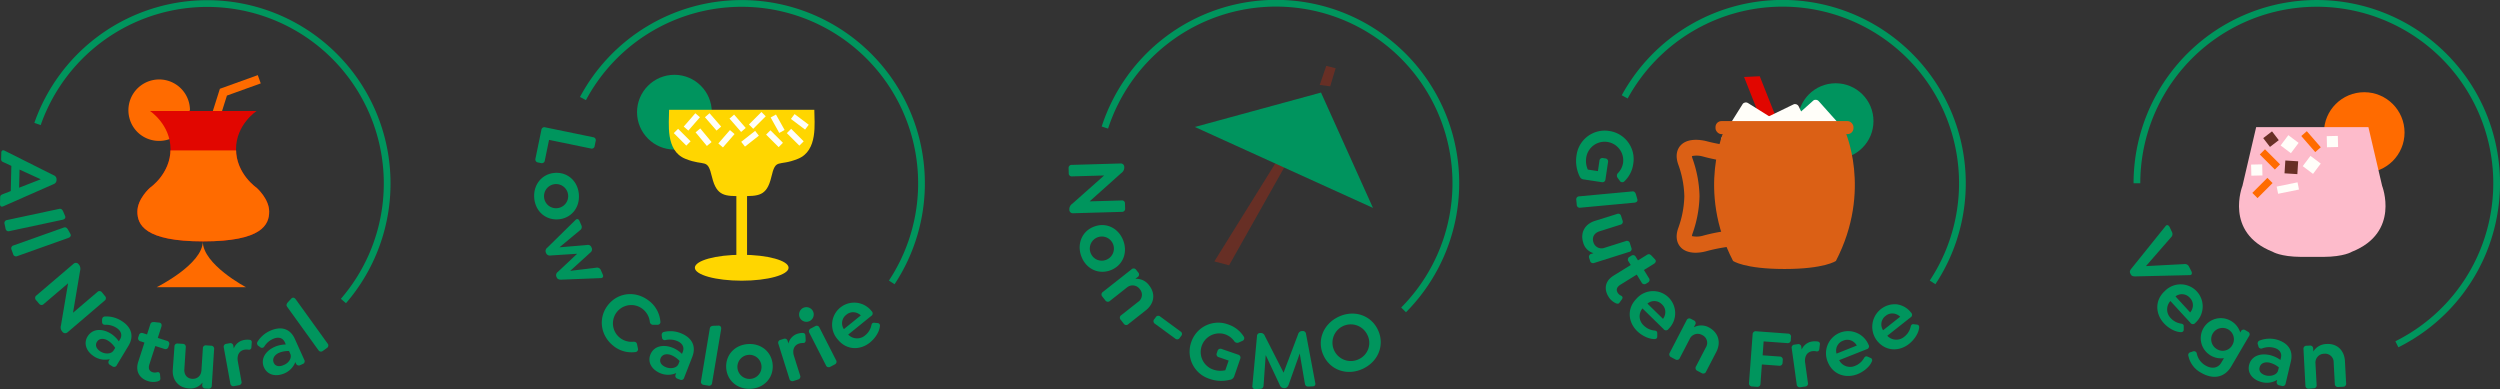 <svg xmlns="http://www.w3.org/2000/svg" xmlns:xlink="http://www.w3.org/1999/xlink" viewBox="0 0 1078.78 167.9"><rect x="0" y="0" width="1078.78" height="167.9" fill="#333333" stroke="none"/><defs><clipPath id="b0b3cb85-d80a-4ef6-8181-62087d6f5087" transform="translate(-9.72 -9.28)"><rect x="66.47" y="74.17" width="62.56" height="43.66" style="fill:none"/></clipPath></defs><g id="f8e730f0-5b8f-4e88-92c6-212c241cccb6" data-name="Layer 2"><g id="a887f0d4-13ea-4cb8-82cb-7b18c38d8574" data-name="ART"><path d="M25.91,62.78a77.62,77.62,0,1,1,132,76.39" transform="translate(-9.72 -9.28)" style="fill:none;stroke:#00955D;stroke-miterlimit:10;stroke-width:2.904px"/><path d="M9.72,97.28l.07-2.87c0-.91.54-1.09,1.46-1.47l3.12-1.21.25-10.87-3-1.4c-.91-.39-1.42-.58-1.4-1.54l.06-2.68c0-.92.55-1.38,1.46-.92l21.17,10.6a1.83,1.83,0,0,1,1.21,1.75V87a1.89,1.89,0,0,1-1.29,1.74L11.13,98.3C10.2,98.69,9.7,98.23,9.72,97.28Zm8.25-7,9.34-3.64-9.16-4.18Z" transform="translate(-9.72 -9.28)" style="fill:#00955D"/><path d="M12.8,104.22l22.45-4.8c.83-.17,1.29.22,1.7,1.07l.82,1.89c.42.92-.13,1.53-1.06,1.73L13.82,109a1.28,1.28,0,0,1-1.69-1l-.44-2.09A1.29,1.29,0,0,1,12.8,104.22Z" transform="translate(-9.72 -9.28)" style="fill:#00955D"/><path d="M15.57,115.18l21.64-7.7c.79-.28,1.3,0,1.82.84l1,1.77c.55.86.08,1.53-.82,1.85l-22,7.84a1.28,1.28,0,0,1-1.81-.8l-.71-2A1.29,1.29,0,0,1,15.57,115.18Z" transform="translate(-9.72 -9.28)" style="fill:#00955D"/><path d="M54.87,139l-16,13.67a1.5,1.5,0,0,1-2.25-.26l-.19-.22a2.82,2.82,0,0,1-.4-2.51l3.07-18.15-10.49,8.93a1.29,1.29,0,0,1-2-.11l-1.36-1.59a1.33,1.33,0,0,1,.19-2l16-13.64a1.47,1.47,0,0,1,2.25.25l.19.23a2.87,2.87,0,0,1,.4,2.5l-3.05,18.13,10.49-8.93a1.28,1.28,0,0,1,2,.14L55,137A1.29,1.29,0,0,1,54.87,139Z" transform="translate(-9.72 -9.28)" style="fill:#00955D"/><path d="M65.12,158.55l-5,8.29a1.27,1.27,0,0,1-1.91.52l-1-.61a1.3,1.3,0,0,1-.45-1.95l.32-.54a8.66,8.66,0,0,1-6.49-1c-3.67-2.23-4.91-5.78-3.08-8.8,2-3.2,5.94-3.69,10-1.25A12.71,12.71,0,0,1,61,156.56l.51-.84c1.11-1.82.48-3.76-1.69-5.07a8.28,8.28,0,0,0-4.76-1.22c-.86,0-1.31-.46-1.3-1.4l0-.67c0-1.1.62-1.52,1.39-1.52A12.09,12.09,0,0,1,62,147.65C66,150.05,67.94,153.91,65.12,158.55Zm-6.4,2,.71-1.16a10.21,10.21,0,0,0-3.06-3.1c-2-1.21-3.9-1-4.82.5s-.21,3.1,1.64,4.23C55.24,162.22,57.79,162.05,58.72,160.51Z" transform="translate(-9.72 -9.28)" style="fill:#00955D"/><path d="M77.78,173.84a7.25,7.25,0,0,1-4.28-.14c-3.32-1.07-5.52-3.94-4.13-8.28l2.68-8.32-1.72-.55a1.31,1.31,0,0,1-.93-1.77l.28-.87a1.28,1.28,0,0,1,1.78-.86l1.71.55,1.42-4.4c.26-.81.84-1,1.77-.94l2,.22c1,.1,1.26.87,1,1.78l-1.55,4.83,3.88,1.25a1.27,1.27,0,0,1,1,1.73l-.28.87a1.3,1.3,0,0,1-1.79.89l-3.88-1.24-2.55,7.9c-.63,2,.08,3,1.45,3.43a3.32,3.32,0,0,0,1.77,0c1-.23,1.24.24,1.36.94l.16,1.67C79,173.38,78.34,173.67,77.78,173.84Z" transform="translate(-9.72 -9.28)" style="fill:#00955D"/><path d="M102.11,159.93l-1,15.69A1.3,1.3,0,0,1,99.62,177l-1.32-.08A1.32,1.32,0,0,1,97,175.36l.07-1a6.4,6.4,0,0,1-5.8,2.53c-4.47-.29-7.25-3.52-7-8L85,158.82a1.25,1.25,0,0,1,1.45-1.3l2.13.13a1.28,1.28,0,0,1,1.3,1.49l-.61,9.49c-.15,2.31,1.14,4,3.38,4.12s3.87-1.33,4-3.75l.61-9.39a1.24,1.24,0,0,1,1.44-1.3l2.13.14A1.27,1.27,0,0,1,102.11,159.93Z" transform="translate(-9.72 -9.28)" style="fill:#00955D"/><path d="M118.34,157.18l-.14,1.89a1.05,1.05,0,0,1-1.29,1.1,4.81,4.81,0,0,0-1.65,0c-2.38.43-3.39,2.48-2.91,5.09l1.57,8.6a1.28,1.28,0,0,1-1.09,1.65l-2.09.38a1.3,1.3,0,0,1-1.63-1.15l-2.82-15.48a1.27,1.27,0,0,1,1.12-1.62l1.37-.25a1.28,1.28,0,0,1,1.63,1.12l.2,1.12A5.78,5.78,0,0,1,115,156a7.16,7.16,0,0,1,2.33-.09A1,1,0,0,1,118.34,157.18Z" transform="translate(-9.72 -9.28)" style="fill:#00955D"/><path d="M137,155.64l4,8.86a1.25,1.25,0,0,1-.66,1.86l-1.07.48a1.31,1.31,0,0,1-1.86-.74l-.25-.57a8.71,8.71,0,0,1-4.51,4.78c-3.92,1.75-7.55.75-9-2.47-1.53-3.42.34-7,4.64-8.91a12.45,12.45,0,0,1,4.76-1l-.4-.91c-.87-2-2.82-2.53-5.13-1.49a8.28,8.28,0,0,0-3.71,3.22,1.2,1.2,0,0,1-1.89.28l-.54-.41a1.33,1.33,0,0,1-.45-2,12.12,12.12,0,0,1,5.38-4.61C130.55,150.09,134.83,150.67,137,155.64ZM135,162l-.56-1.24a10.25,10.25,0,0,0-4.29.75c-2.11.94-3,2.64-2.33,4.25s2.44,1.93,4.41,1C134.44,165.85,135.75,163.66,135,162Z" transform="translate(-9.72 -9.28)" style="fill:#00955D"/><path d="M147.08,160.33,133.65,141.7c-.49-.68-.32-1.26.3-2l1.4-1.51c.68-.76,1.45-.51,2,.27l13.68,19a1.28,1.28,0,0,1-.26,2l-1.73,1.24A1.3,1.3,0,0,1,147.08,160.33Z" transform="translate(-9.72 -9.28)" style="fill:#00955D"/><polyline points="91.57 55.06 96.4 39.78 111.88 34.2" style="fill:none;stroke:#ff6b00;stroke-miterlimit:10;stroke-width:3.787px"/><path d="M83.67,69a13.5,13.5,0,0,1-8.69.65A13.11,13.11,0,0,1,65.51,60a13.28,13.28,0,1,1,26.18-3.21" transform="translate(-9.72 -9.28)" style="fill:#ff6b00"/><path d="M97.44,113.44c25.52,0,28.43-7.34,28.43-12.86s-5.42-10.27-5.42-10.27-8.88-6-8.88-16.66,8.88-16.47,8.88-16.47h-46S83.3,63,83.3,73.65s-8.88,16.66-8.88,16.66S69,95.05,69,100.58,71.91,113.44,97.44,113.44Z" transform="translate(-9.72 -9.28)" style="fill:#e10600"/><g style="clip-path:url(#b0b3cb85-d80a-4ef6-8181-62087d6f5087)"><path d="M97.44,113.44c25.52,0,28.43-7.34,28.43-12.86s-5.42-10.27-5.42-10.27-8.88-6-8.88-16.66,8.88-16.47,8.88-16.47h-46S83.3,63,83.3,73.65s-8.88,16.66-8.88,16.66S69,95.05,69,100.58,71.91,113.44,97.44,113.44Z" transform="translate(-9.72 -9.28)" style="fill:#ff6b00"/></g><path d="M115.84,133.2H77.36s19.87-9.88,19.87-19.76C97.23,123.41,115.84,133.2,115.84,133.2Z" transform="translate(-9.72 -9.28)" style="fill:#ff6b00"/><path d="M261.28,51.8a77.62,77.62,0,1,1,133.24,79.34" transform="translate(-9.72 -9.28)" style="fill:none;stroke:#00955D;stroke-miterlimit:10;stroke-width:2.904px"/><path d="M245.06,64.24l20.58,4.25a1.29,1.29,0,0,1,1.11,1.69l-.43,2.09a1.27,1.27,0,0,1-1.68,1.08l-18-3.71-1.82,8.85a1.31,1.31,0,0,1-1.67,1.16l-1.26-.26a1.32,1.32,0,0,1-1.1-1.73l2.54-12.31A1.29,1.29,0,0,1,245.06,64.24Z" transform="translate(-9.72 -9.28)" style="fill:#00955D"/><path d="M249.18,83.88c5.5-.38,9.94,3.59,10.34,9.38s-3.44,10.29-8.94,10.67-9.94-3.54-10.34-9.33S243.69,84.27,249.18,83.88Zm1.06,15.22a5.21,5.21,0,1,0-5.75-4.8A5.16,5.16,0,0,0,250.24,99.1Z" transform="translate(-9.72 -9.28)" style="fill:#00955D"/><path d="M269,129.28l-17.13.68c-1.07,0-1.61-.3-1.93-1l-.09-.21a1.71,1.71,0,0,1,.56-2.12l8.36-7.85-11.45.74a1.72,1.72,0,0,1-1.94-1l-.09-.2a1.75,1.75,0,0,1,.56-2.13l12.21-12c.64-.64,1.35-.39,1.69.39l.82,1.88a1.67,1.67,0,0,1-.58,2.18L251.13,116,263.05,115a1.58,1.58,0,0,1,1.88,1l.08.17a1.63,1.63,0,0,1-.54,2.08l-8.7,7.91L267,124.8a1.72,1.72,0,0,1,2,1.06l.83,1.92C270.2,128.55,269.9,129.25,269,129.28Z" transform="translate(-9.72 -9.28)" style="fill:#00955D"/><path d="M272.19,140.77c4.47-5.51,12.17-6.07,17.76-1.54a12.47,12.47,0,0,1,4.72,8.71,1.21,1.21,0,0,1-1.3,1.49l-1.75,0a1.41,1.41,0,0,1-1.5-1.36,8.15,8.15,0,0,0-3-5.38,7.9,7.9,0,0,0-10,12.27,8.08,8.08,0,0,0,5.88,1.79c.94-.05,1.47.29,1.64,1.19l.34,1.69a1.22,1.22,0,0,1-1.2,1.58,12.38,12.38,0,0,1-9.54-2.82C268.76,153.93,267.73,146.28,272.19,140.77Z" transform="translate(-9.72 -9.28)" style="fill:#00955D"/><path d="M308.45,163.27l-3.51,9a1.26,1.26,0,0,1-1.78.84l-1.1-.42a1.3,1.3,0,0,1-.78-1.84l.22-.59a8.67,8.67,0,0,1-6.57.18c-4-1.56-5.85-4.83-4.57-8.12,1.35-3.49,5.2-4.68,9.59-3A12.4,12.4,0,0,1,304,162l.36-.93c.77-2-.19-3.77-2.56-4.69a8.32,8.32,0,0,0-4.9-.36,1.19,1.19,0,0,1-1.52-1.15l-.1-.66c-.17-1.09.34-1.6,1.11-1.74a12.07,12.07,0,0,1,7.06.57C307.81,154.75,310.41,158.2,308.45,163.27Zm-5.95,3.06.49-1.27a10.31,10.31,0,0,0-3.56-2.52c-2.15-.84-4-.3-4.65,1.34s.34,3.09,2.36,3.88C299.36,168.62,301.85,168,302.5,166.33Z" transform="translate(-9.72 -9.28)" style="fill:#00955D"/><path d="M312.22,173.71,316,151.05c.14-.84.67-1.12,1.61-1.19l2.06-.07c1-.06,1.38.67,1.22,1.61L317,174.5a1.27,1.27,0,0,1-1.57,1.19l-2.1-.34A1.31,1.31,0,0,1,312.22,173.71Z" transform="translate(-9.72 -9.28)" style="fill:#00955D"/><path d="M323.08,167.93c-.29-5.51,3.74-9.88,9.54-10.19s10.23,3.62,10.53,9.12-3.71,9.87-9.5,10.18S323.37,173.43,323.08,167.93Zm15.22-.81a5.2,5.2,0,1,0-4.88,5.66A5.15,5.15,0,0,0,338.3,167.12Z" transform="translate(-9.72 -9.28)" style="fill:#00955D"/><path d="M357.28,154.16l.1,1.9c0,.95-.5,1.23-1.15,1.24a5.14,5.14,0,0,0-1.63.21c-2.31.73-3.06,2.89-2.26,5.41l2.63,8.34a1.28,1.28,0,0,1-.86,1.78l-2,.64a1.31,1.31,0,0,1-1.77-1l-4.73-15a1.27,1.27,0,0,1,.91-1.75l1.33-.42a1.27,1.27,0,0,1,1.75.91l.35,1.08a5.78,5.78,0,0,1,3.84-4.18,7.62,7.62,0,0,1,2.3-.38C356.65,153,357.22,153.14,357.28,154.16Z" transform="translate(-9.72 -9.28)" style="fill:#00955D"/><path d="M354.88,146.42a3.16,3.16,0,1,1,4.25,1.38A3.16,3.16,0,0,1,354.88,146.42Zm11.24,20.5-7.14-14a1.28,1.28,0,0,1,.6-1.88l1.9-1a1.25,1.25,0,0,1,1.85.62l7.14,14a1.27,1.27,0,0,1-.56,1.89l-1.9,1A1.3,1.3,0,0,1,366.12,166.92Z" transform="translate(-9.72 -9.28)" style="fill:#00955D"/><path d="M383.15,153.9a7.53,7.53,0,0,0,2.58-4.23c.19-.81.52-1.22,1.37-1.11l1.24.13a1.07,1.07,0,0,1,1.07,1.32c-.25,2.66-2.24,5.4-4.27,7.05-4.28,3.47-10.14,3.35-13.85-1.22a9.53,9.53,0,1,1,14.54-12.3,1.29,1.29,0,0,1-.22,2.12l-9.88,8A5.32,5.32,0,0,0,383.15,153.9Zm-9.29-2.6,7.31-5.92a5,5,0,0,0-2.79-1.34,4.5,4.5,0,0,0-3.48,1.07A4.56,4.56,0,0,0,373.86,151.3Z" transform="translate(-9.72 -9.28)" style="fill:#00955D"/><circle cx="291.02" cy="48.41" r="16.13" style="fill:#00945e"/><path d="M361.11,56.66H298.44c0,5.76-1.68,17.63,7,21.14s9.5-.65,11.55,8c2,8.25,5.71,8.12,12.77,8.1s10.8.15,12.76-8.1c2-8.61,2.85-4.45,11.55-8S361.11,62.42,361.11,56.66Z" transform="translate(-9.72 -9.28)" style="fill:#ffd600"/><rect x="313.6" y="60.56" width="7.64" height="2.63" transform="translate(146.14 -227.55) rotate(49)" style="fill:#fffef9"/><rect x="324.2" y="61.15" width="7.64" height="2.63" transform="translate(150.23 -235.35) rotate(49)" style="fill:#fffef9"/><rect x="319.36" y="67.83" width="7.64" height="2.63" transform="translate(577.68 -138.67) rotate(131)" style="fill:#fffef9"/><rect x="309.49" y="67.18" width="7.64" height="2.63" transform="translate(450.98 344.04) rotate(-129.69)" style="fill:#fffef9"/><rect x="351.01" y="60.56" width="7.64" height="2.63" transform="translate(98.81 -210.21) rotate(36.96)" style="fill:#fffef9"/><rect x="304.41" y="60.56" width="7.64" height="2.63" transform="translate(547.45 -139.42) rotate(131)" style="fill:#fffef9"/><rect x="349.07" y="67.18" width="7.64" height="2.63" transform="translate(544.26 357.18) rotate(-135)" style="fill:#fffef9"/><rect x="332.7" y="59.92" width="7.64" height="2.63" transform="translate(45.54 246.61) rotate(-45)" style="fill:#fffef9"/><rect x="341.47" y="61.35" width="7.64" height="2.63" transform="translate(449.13 385.43) rotate(-119.17)" style="fill:#fffef9"/><rect x="329.56" y="67.83" width="7.64" height="2.63" transform="translate(628.35 -92.06) rotate(141.78)" style="fill:#fffef9"/><rect x="340.11" y="67.83" width="7.64" height="2.63" transform="translate(528.52 351.94) rotate(-135)" style="fill:#fffef9"/><rect x="300.28" y="67.18" width="7.64" height="2.63" transform="translate(460.97 322.67) rotate(-135)" style="fill:#fffef9"/><rect x="317.75" y="71.9" width="4.61" height="43.36" style="fill:#ffd600"/><ellipse cx="320.06" cy="115.53" rx="20.22" ry="5.59" style="fill:#ffd600"/><path d="M486.49,64.32A77.62,77.62,0,1,1,615.38,143" transform="translate(-9.72 -9.28)" style="fill:none;stroke:#00955D;stroke-miterlimit:10;stroke-width:2.904px"/><path d="M493.83,100.7l-21.08.6a1.49,1.49,0,0,1-1.59-1.61V99.4a2.79,2.79,0,0,1,1.26-2.2L486.17,85l-13.77.39A1.3,1.3,0,0,1,470.89,84l-.06-2.1a1.32,1.32,0,0,1,1.43-1.47l21-.61a1.48,1.48,0,0,1,1.59,1.61v.3a2.84,2.84,0,0,1-1.26,2.2L479.91,96.17l13.78-.39a1.27,1.27,0,0,1,1.47,1.35l.06,2.09A1.3,1.3,0,0,1,493.83,100.7Z" transform="translate(-9.72 -9.28)" style="fill:#00955D"/><path d="M481.8,107.08c5.15-2,10.55.55,12.62,6s-.32,10.85-5.47,12.81-10.54-.51-12.6-5.94S476.65,109,481.8,107.08Zm5.42,14.25a5.2,5.2,0,1,0-6.89-2.92A5.14,5.14,0,0,0,487.22,121.33Z" transform="translate(-9.72 -9.28)" style="fill:#00955D"/><path d="M504.13,143.21l-7.5,5.91a1.26,1.26,0,0,1-2-.18l-1.32-1.67a1.3,1.3,0,0,1,.26-2l7.21-5.69a3.7,3.7,0,0,0,.78-5.53,3.81,3.81,0,0,0-5.65-.64l-7.21,5.69a1.29,1.29,0,0,1-2-.18l-1.32-1.68a1.31,1.31,0,0,1,.26-2l12.35-9.74a1.28,1.28,0,0,1,2,.24l.86,1.09a1.27,1.27,0,0,1-.23,2l-1,.77a6.79,6.79,0,0,1,5.95,2.8C508.44,136,507.82,140.3,504.13,143.21Z" transform="translate(-9.72 -9.28)" style="fill:#00955D"/><path d="M507.82,147l.63-.85a1.25,1.25,0,0,1,1.93-.27l8.76,6.44a1.22,1.22,0,0,1,.29,1.9l-.64.86a1.25,1.25,0,0,1-1.92.32L508.11,149A1.28,1.28,0,0,1,507.82,147Z" transform="translate(-9.72 -9.28)" style="fill:#00955D"/><path d="M523.76,156.91a12.28,12.28,0,0,1,16-7.6,12.57,12.57,0,0,1,6.59,5.11,1.25,1.25,0,0,1-.63,2l-1.42.64a1.6,1.6,0,0,1-2.07-.68,8.15,8.15,0,0,0-3.8-2.82,8,8,0,0,0-5.13,15.22,9.46,9.46,0,0,0,5.16.26l1.44-4.17-4.21-1.45a1.27,1.27,0,0,1-.9-1.79l.31-.9a1.29,1.29,0,0,1,1.81-.85l7.09,2.44a1.31,1.31,0,0,1,.89,1.82l-2.61,7.57a2.31,2.31,0,0,1-2,1.49,15.14,15.14,0,0,1-8.66-.45A12.28,12.28,0,0,1,523.76,156.91Z" transform="translate(-9.72 -9.28)" style="fill:#00955D"/><path d="M576.11,176l-1.83.09c-.92,0-1.35-.45-1.5-1.36l-2.21-12.92-4.79,13.51c-.36.9-.89,1.41-1.69,1.44l-.3,0A1.85,1.85,0,0,1,562,175.5l-6.11-13-.92,13.07c-.06.92-.48,1.45-1.4,1.5l-2.09.1a1.16,1.16,0,0,1-1.35-1.37l2-21.51a1.3,1.3,0,0,1,1.37-1.31l.3,0a1.73,1.73,0,0,1,1.67,1.17l8.13,15.94,6.29-16.63a1.77,1.77,0,0,1,1.59-1.33h.3a1.34,1.34,0,0,1,1.49,1.17l4,21.22C577.52,175.41,577,176,576.11,176Z" transform="translate(-9.72 -9.28)" style="fill:#00955D"/><path d="M580.91,162.83c-3.08-6.39-.33-13.6,6.29-16.8s14-.88,17.07,5.51.36,13.58-6.29,16.79S584,169.21,580.91,162.83Zm18.82-9.1a7.91,7.91,0,1,0-3.7,10.56A7.71,7.71,0,0,0,599.73,153.73Z" transform="translate(-9.72 -9.28)" style="fill:#00955D"/><polygon points="561.62 52.33 524 112.81 530.36 114.49 569.84 44.42 561.62 52.33" style="fill:#672f25"/><polygon points="569.48 36.65 574 37.25 576.34 29.45 572.3 28.41 569.48 36.65" style="fill:#672f25"/><polygon points="515.59 54.79 592.45 89.71 570.03 39.94 515.59 54.79" style="fill:#00945e"/><path d="M710.8,51.08a77.62,77.62,0,1,1,132.85,80.05" transform="translate(-9.72 -9.28)" style="fill:none;stroke:#00955D;stroke-miterlimit:10;stroke-width:2.904px"/><path d="M704.07,65.79a12.27,12.27,0,0,1,10.4,14.32,12.65,12.65,0,0,1-3.82,7.42,1.25,1.25,0,0,1-2-.27L707.73,86a1.59,1.59,0,0,1,.28-2.15,8.16,8.16,0,0,0,2.08-4.26,8,8,0,0,0-15.9-2.24,9.24,9.24,0,0,0,.69,5.11l4.36.65.65-4.4a1.27,1.27,0,0,1,1.59-1.21l.95.14a1.29,1.29,0,0,1,1.17,1.62l-1.1,7.42a1.31,1.31,0,0,1-1.63,1.2L693,86.69c-1-.14-1.42-.73-1.83-1.68A15.24,15.24,0,0,1,690,76.4,12.27,12.27,0,0,1,704.07,65.79Z" transform="translate(-9.72 -9.28)" style="fill:#00955D"/><path d="M691.21,94l22.87-2.12c.84-.08,1.25.37,1.56,1.26l.58,2c.32,1-.3,1.5-1.25,1.59L691.66,98.9a1.28,1.28,0,0,1-1.55-1.23l-.2-2.12A1.3,1.3,0,0,1,691.21,94Z" transform="translate(-9.72 -9.28)" style="fill:#00955D"/><path d="M712.65,118l-15,4.74a1.31,1.31,0,0,1-1.79-.9l-.4-1.26a1.31,1.31,0,0,1,.95-1.76l.94-.3A6.39,6.39,0,0,1,692.9,114c-1.35-4.27.66-8,5-9.39l9.6-3a1.24,1.24,0,0,1,1.74.87l.64,2a1.27,1.27,0,0,1-.91,1.75l-9.07,2.87c-2.21.7-3.29,2.51-2.62,4.65a3.66,3.66,0,0,0,5,2.4l9-2.84a1.26,1.26,0,0,1,1.74.88l.64,2A1.27,1.27,0,0,1,712.65,118Z" transform="translate(-9.72 -9.28)" style="fill:#00955D"/><path d="M706.92,140.11a7.17,7.17,0,0,1-3.16-2.88c-1.84-3-1.66-6.58,2.22-9l7.43-4.6-.95-1.53a1.31,1.31,0,0,1,.43-2l.78-.48a1.27,1.27,0,0,1,1.91.5l.95,1.53,3.94-2.44c.72-.44,1.31-.25,1.95.44l1.39,1.47c.71.73.4,1.48-.41,2l-4.31,2.67,2.14,3.47a1.28,1.28,0,0,1-.4,1.94l-.78.48a1.3,1.3,0,0,1-1.94-.48L716,127.77l-7.06,4.37c-1.74,1.09-1.88,2.34-1.12,3.55a3.34,3.34,0,0,0,1.35,1.15c.89.45.79,1,.43,1.59l-1,1.38C708.15,140.56,707.46,140.34,706.92,140.11Z" transform="translate(-9.72 -9.28)" style="fill:#00955D"/><path d="M719.1,149.82a7.48,7.48,0,0,0,4.49,2.08c.83.09,1.28.38,1.26,1.23v1.25c0,1-.58,1.18-1.18,1.21-2.68,0-5.63-1.61-7.49-3.43-3.94-3.86-4.49-9.7-.38-13.9a9.52,9.52,0,1,1,13.88,13,1.28,1.28,0,0,1-2.13,0l-9.08-8.89A5.32,5.32,0,0,0,719.1,149.82Zm1.51-9.53,6.72,6.58a4.94,4.94,0,0,0,1-2.92,4.42,4.42,0,0,0-1.46-3.33A4.56,4.56,0,0,0,720.61,140.29Z" transform="translate(-9.72 -9.28)" style="fill:#00955D"/><path d="M750.31,161.17l-4.4,8.47a1.28,1.28,0,0,1-1.87.65l-1.89-1a1.31,1.31,0,0,1-.58-1.92l4.23-8.15a3.69,3.69,0,0,0-1.56-5.36,3.81,3.81,0,0,0-5.42,1.74l-4.23,8.15a1.29,1.29,0,0,1-1.87.65l-1.89-1a1.32,1.32,0,0,1-.58-1.92l7.25-14a1.27,1.27,0,0,1,1.88-.6l1.24.64a1.27,1.27,0,0,1,.59,1.88l-.57,1.11a6.82,6.82,0,0,1,6.57.1C751.25,152.8,752.47,157,750.31,161.17Z" transform="translate(-9.72 -9.28)" style="fill:#00955D"/><path d="M764.44,174.47,766,153.55a1.32,1.32,0,0,1,1.57-1.32l13.63,1a1.29,1.29,0,0,1,1.36,1.5l-.09,1.28a1.32,1.32,0,0,1-1.57,1.32l-10.15-.73-.43,6,7.36.53A1.32,1.32,0,0,1,779,164.7l-.08,1.1a1.3,1.3,0,0,1-1.57,1.29l-7.36-.54-.6,8.28a1.3,1.3,0,0,1-1.5,1.37l-2.12-.16A1.32,1.32,0,0,1,764.44,174.47Z" transform="translate(-9.72 -9.28)" style="fill:#00955D"/><path d="M795,158l-.22,1.88c-.13.95-.69,1.14-1.34,1a5.05,5.05,0,0,0-1.64-.07c-2.4.33-3.5,2.34-3.14,5l1.2,8.66a1.28,1.28,0,0,1-1.15,1.6l-2.11.3a1.3,1.3,0,0,1-1.58-1.23l-2.15-15.58a1.27,1.27,0,0,1,1.19-1.57l1.39-.19a1.27,1.27,0,0,1,1.57,1.19l.15,1.13a5.81,5.81,0,0,1,4.49-3.48,7.94,7.94,0,0,1,2.34,0A1.05,1.05,0,0,1,795,158Z" transform="translate(-9.72 -9.28)" style="fill:#00955D"/><path d="M810.3,167.11a7.48,7.48,0,0,0,3.73-3.26c.42-.72.86-1,1.64-.65l1.14.5a1.06,1.06,0,0,1,.63,1.57c-1,2.47-3.75,4.49-6.18,5.46-5.12,2-10.68.17-12.85-5.3A9.52,9.52,0,1,1,816,158a1.29,1.29,0,0,1-.85,2l-11.81,4.69A5.3,5.3,0,0,0,810.3,167.11Zm-8.09-5.24,8.74-3.48a4.94,4.94,0,0,0-2.26-2.1,4.47,4.47,0,0,0-3.64,0A4.56,4.56,0,0,0,802.21,161.87Z" transform="translate(-9.72 -9.28)" style="fill:#00955D"/><path d="M831.56,154.48a7.48,7.48,0,0,0,2.63-4.19c.2-.82.53-1.22,1.38-1.1l1.24.14c1,.12,1.09.73,1.05,1.33-.28,2.66-2.3,5.38-4.34,7-4.32,3.43-10.18,3.25-13.84-1.36a9.75,9.75,0,0,1,8.41-15.71,9.29,9.29,0,0,1,6.26,3.57,1.29,1.29,0,0,1-.25,2.12l-10,7.89A5.32,5.32,0,0,0,831.56,154.48Zm-9.26-2.69,7.37-5.84a5,5,0,0,0-2.77-1.37,4.49,4.49,0,0,0-3.5,1A4.57,4.57,0,0,0,822.3,151.79Z" transform="translate(-9.72 -9.28)" style="fill:#00955D"/><polygon points="774.32 88.03 780.7 86.7 759.35 32.9 752.58 33.22 774.32 88.03" style="fill:#e10600"/><circle cx="792.11" cy="52.25" r="16.32" style="fill:#00945e"/><rect x="755.7" y="56.6" width="19.97" height="19.97" rx="1.6" transform="translate(293.01 670.8) rotate(-57.93)" style="fill:#fffef9"/><rect x="770.49" y="56.96" width="19.97" height="19.97" rx="1.6" transform="translate(39.19 337.73) rotate(-25.85)" style="fill:#fffef9"/><rect x="782.6" y="55.77" width="19.97" height="19.97" rx="1.6" transform="translate(148.16 535.71) rotate(-41.8)" style="fill:#fffef9"/><path d="M805.66,65.29H753.83s-12.15,25.95,3.72,56.58c0,0,4.86,3.48,22.2,3.48s22.19-3.48,22.19-3.48C817.81,91.24,805.66,65.29,805.66,65.29Z" transform="translate(-9.72 -9.28)" style="fill:#db6015"/><path d="M741.54,118.34c-2.33,0-5-.53-6.7-2.5-1.23-1.4-2.4-4-.94-8.13A42.68,42.68,0,0,0,736.53,94v0a42.68,42.68,0,0,0-2.63-13.76c-1.46-4.18-.29-6.73.94-8.13,3.54-4,10.8-2.05,11.62-1.81A71.91,71.91,0,0,0,755.34,72l-.8,6.85a76.75,76.75,0,0,1-9.85-2,9.87,9.87,0,0,0-4.88-.21,4.26,4.26,0,0,0,.27,1.13,50.88,50.88,0,0,1,3,16.13v0a50.88,50.88,0,0,1-3,16.13,4.26,4.26,0,0,0-.27,1.13,9.87,9.87,0,0,0,4.88-.21,76.75,76.75,0,0,1,9.85-2l.8,6.85-.4-3.42.4,3.42a71.91,71.91,0,0,0-8.88,1.76A19.09,19.09,0,0,1,741.54,118.34Z" transform="translate(-9.72 -9.28)" style="fill:#db6015"/><rect x="740.26" y="52.25" width="59.53" height="5.63" rx="2.57" style="fill:#db6015"/><path d="M931.83,88.35A77.61,77.61,0,1,1,1044,157.84" transform="translate(-9.72 -9.28)" style="fill:none;stroke:#00955D;stroke-miterlimit:10;stroke-width:2.904px"/><path d="M954.59,128l-23.48.55c-1.05,0-1.61-.19-2-1l-.13-.26c-.36-.73-.19-1.3.47-2.12l14.73-18.31c.6-.79,1.35-.42,1.76.4l1,2.11a1.92,1.92,0,0,1-.41,2.33l-10.81,12.41,16.49-.87a1.94,1.94,0,0,1,2.11,1.13l1,1.94C955.75,127.14,955.58,128,954.59,128Z" transform="translate(-9.72 -9.28)" style="fill:#00955D"/><path d="M946.46,146.6a7.53,7.53,0,0,0,4.37,2.32c.83.14,1.26.44,1.19,1.3l0,1.24c0,1-.65,1.14-1.24,1.15-2.68-.09-5.54-1.91-7.3-3.83-3.73-4.06-4-9.92.36-13.89A9.52,9.52,0,1,1,957,148.63a1.28,1.28,0,0,1-2.12-.09l-8.6-9.36A5.33,5.33,0,0,0,946.46,146.6Zm2-9.43,6.35,6.93a5,5,0,0,0,1.17-2.87,4.45,4.45,0,0,0-1.29-3.41A4.55,4.55,0,0,0,948.48,137.17Z" transform="translate(-9.72 -9.28)" style="fill:#00955D"/><path d="M980.22,154.29l-7.66,13.06c-3.12,5.32-8.35,5.53-13,2.8a10.76,10.76,0,0,1-5.51-7.24,1.22,1.22,0,0,1,1-1.66l1-.34a1.22,1.22,0,0,1,1.63,1,7.76,7.76,0,0,0,3.75,5.09c2.44,1.43,5.25,1.42,6.83-1.27l1.12-1.91a8.85,8.85,0,0,1-5.75-1.15,8.65,8.65,0,1,1,8.78-14.91,8.69,8.69,0,0,1,4,5l.29-.51a1.27,1.27,0,0,1,1.91-.49l1.11.65A1.24,1.24,0,0,1,980.22,154.29ZM973,158.17a4.9,4.9,0,1,0-6.68,1.75A4.72,4.72,0,0,0,973,158.17Z" transform="translate(-9.72 -9.28)" style="fill:#00955D"/><path d="M998.24,165.31,996,174.74a1.26,1.26,0,0,1-1.66,1.07l-1.14-.27a1.3,1.3,0,0,1-1-1.72l.14-.61a8.67,8.67,0,0,1-6.48,1c-4.18-1-6.45-4-5.63-7.43.88-3.64,4.53-5.33,9.11-4.24a12.84,12.84,0,0,1,4.41,2.08l.23-1c.5-2.07-.69-3.72-3.16-4.31a8.42,8.42,0,0,0-4.9.29,1.19,1.19,0,0,1-1.67-.93l-.19-.64a1.32,1.32,0,0,1,.87-1.87,12.08,12.08,0,0,1,7.08-.38C996.47,157,999.51,160,998.24,165.31Zm-5.49,3.82.32-1.32a10.27,10.27,0,0,0-3.86-2c-2.25-.54-4,.25-4.44,2s.75,3,2.86,3.52C990,171.82,992.33,170.88,992.75,169.13Z" transform="translate(-9.72 -9.28)" style="fill:#00955D"/><path d="M1021.59,165.12l.51,9.54a1.27,1.27,0,0,1-1.28,1.5l-2.13.12a1.31,1.31,0,0,1-1.47-1.36l-.49-9.17a3.69,3.69,0,0,0-4.06-3.83,3.81,3.81,0,0,0-3.79,4.25l.49,9.17a1.27,1.27,0,0,1-1.28,1.5L1006,177a1.3,1.3,0,0,1-1.47-1.35l-.83-15.7a1.27,1.27,0,0,1,1.32-1.47l1.39-.07a1.27,1.27,0,0,1,1.47,1.31l.06,1.25a6.83,6.83,0,0,1,5.72-3.25C1018.17,157.43,1021.34,160.43,1021.59,165.12Z" transform="translate(-9.72 -9.28)" style="fill:#00955D"/><circle cx="1020.2" cy="57.18" r="17.39" style="fill:#ff6b00"/><path d="M1037.63,89.46l-5.91-25.31H983.28l-5.91,25.31s-8,20.14,13,28.45c0,0,3.34,2.16,12.33,2.22h9.58c9-.05,12.3-2.21,12.3-2.21C1045.57,109.6,1037.63,89.46,1037.63,89.46Z" transform="translate(-9.72 -9.28)" style="fill:#fdbbcb"/><rect x="1002.4" y="68.79" width="9.19" height="3.17" transform="translate(389.7 -745.04) rotate(49)" style="fill:#ff6b00"/><rect x="994.91" y="68.76" width="5.55" height="5.55" transform="translate(233 -593.89) rotate(36.89)" style="fill:#fffef9"/><rect x="1013.79" y="68.05" width="4.79" height="4.79" transform="translate(-11.09 14.43) rotate(-1.34)" style="fill:#fffef9"/><rect x="981.14" y="80.32" width="4.79" height="4.79" transform="translate(-11.38 13.67) rotate(-1.34)" style="fill:#fffef9"/><rect x="987.28" y="66.91" width="4.79" height="4.79" transform="translate(1806.74 -488.32) rotate(142.44)" style="fill:#672f25"/><rect x="992.34" y="88.82" width="9.19" height="3.17" transform="translate(1982.17 -29.02) rotate(168.5)" style="fill:#fffef9"/><rect x="984.63" y="76.49" width="9.19" height="3.17" transform="translate(1623.78 823.48) rotate(-135)" style="fill:#ff6b00"/><rect x="1004.22" y="77.96" width="5.55" height="5.55" transform="matrix(0.8, 0.6, -0.6, 0.8, 240.39, -597.64)" style="fill:#fffef9"/><rect x="981.4" y="88.82" width="9.19" height="3.17" transform="translate(1737.4 -552.16) rotate(135)" style="fill:#ff6b00"/><rect x="995.69" y="78.7" width="5.55" height="5.55" transform="translate(-2.56 -72.33) rotate(3.63)" style="fill:#672f25"/></g></g></svg>